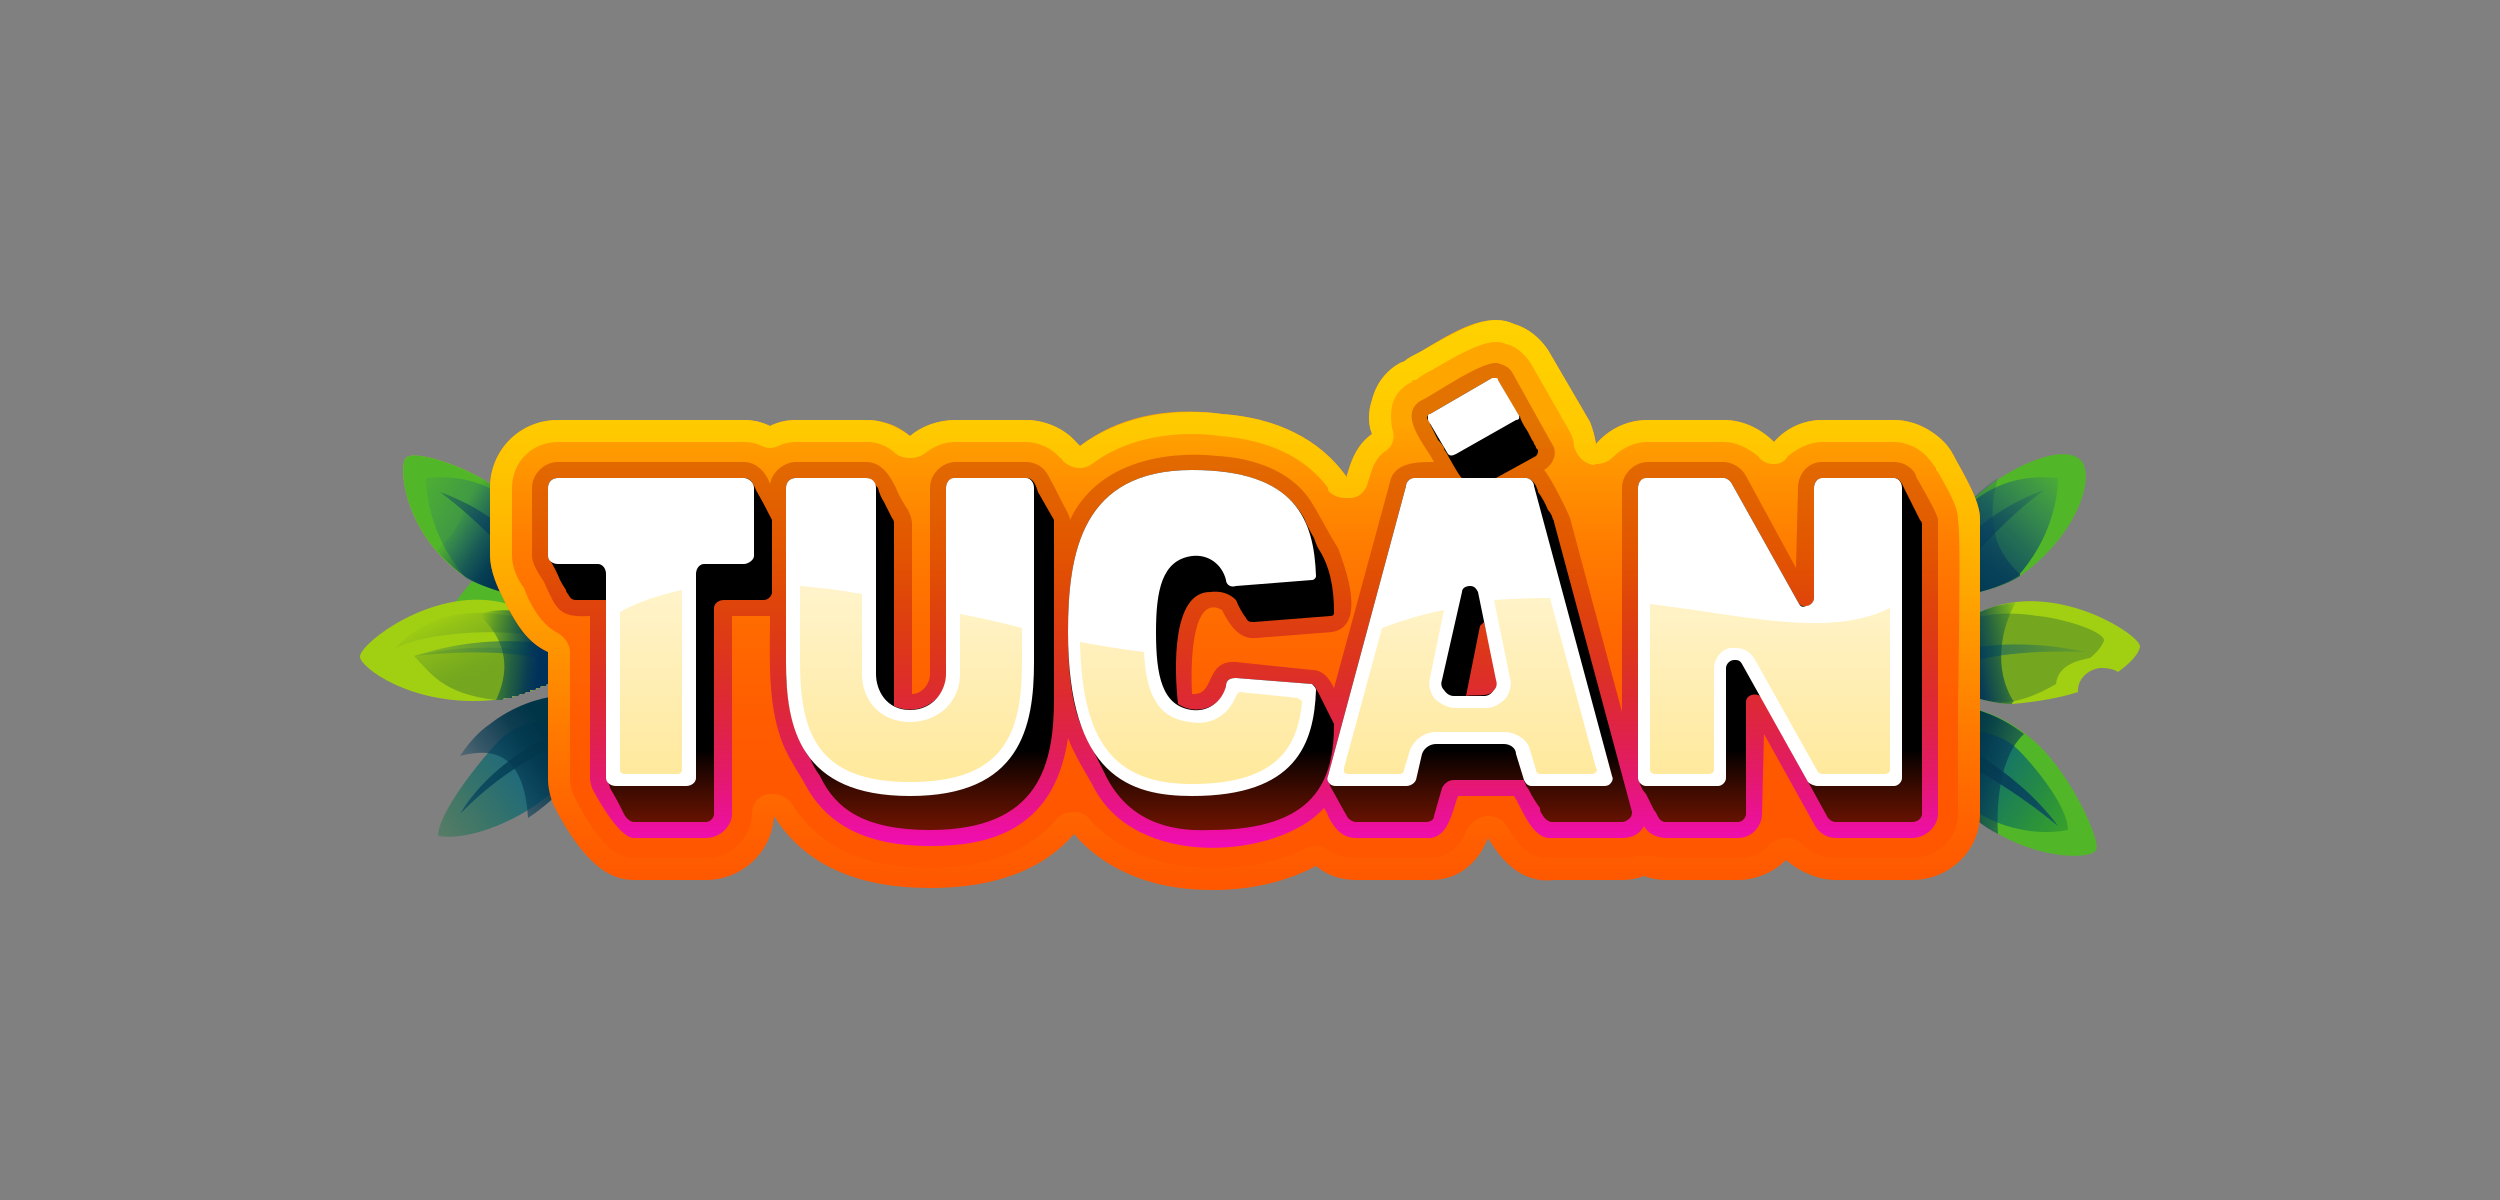 <?xml version="1.0" encoding="UTF-8"?>
<svg xmlns="http://www.w3.org/2000/svg" version="1.2" viewBox="0 0 125 60" width="125" height="60">
  <rect x="0" y="0" width="125" height="60" fill="#808080" stroke="none"/>
  <title>tucan_125x60_NOG_Logo_Betting_Casino_BrandBG</title>
  <defs>
    <linearGradient id="g1" x2="1" gradientUnits="userSpaceOnUse" gradientTransform="matrix(-10.148,6.685,-2.476,-3.759,29.375,36.296)">
      <stop offset="0" stop-color="#085c9b" stop-opacity="1"></stop>
      <stop offset=".122" stop-color="#075d93" stop-opacity=".95"></stop>
      <stop offset=".306" stop-color="#06627f" stop-opacity=".82"></stop>
      <stop offset=".528" stop-color="#046a5d" stop-opacity=".6"></stop>
      <stop offset=".778" stop-color="#02752f" stop-opacity=".3"></stop>
      <stop offset="1" stop-color="#008100" stop-opacity="0"></stop>
    </linearGradient>
    <linearGradient id="g2" x2="1" gradientUnits="userSpaceOnUse" gradientTransform="matrix(-10.659,7.021,-1.083,-1.644,28.21,36.879)">
      <stop offset=".257" stop-color="#08455b" stop-opacity="1"></stop>
      <stop offset=".388" stop-color="#0a485e" stop-opacity=".92"></stop>
      <stop offset=".585" stop-color="#115167" stop-opacity=".69"></stop>
      <stop offset=".822" stop-color="#1c6177" stop-opacity=".33"></stop>
      <stop offset="1" stop-color="#276f85" stop-opacity="0"></stop>
    </linearGradient>
    <linearGradient id="g3" x2="1" gradientUnits="userSpaceOnUse" gradientTransform="matrix(-7.784,5.696,-3.889,-5.314,30.636,34.768)">
      <stop offset=".388" stop-color="#003447" stop-opacity="1"></stop>
      <stop offset=".517" stop-color="#02364b" stop-opacity=".9"></stop>
      <stop offset=".709" stop-color="#073d57" stop-opacity=".61"></stop>
      <stop offset=".941" stop-color="#11496c" stop-opacity=".14"></stop>
      <stop offset="1" stop-color="#144d72" stop-opacity="0"></stop>
    </linearGradient>
    <linearGradient id="g4" x2="1" gradientUnits="userSpaceOnUse" gradientTransform="matrix(-17.524,-9.325,5.014,-9.422,37.213,33.746)">
      <stop offset=".257" stop-color="#08455b" stop-opacity="1"></stop>
      <stop offset=".388" stop-color="#0a485e" stop-opacity=".92"></stop>
      <stop offset=".585" stop-color="#115167" stop-opacity=".69"></stop>
      <stop offset=".822" stop-color="#1c6177" stop-opacity=".33"></stop>
      <stop offset="1" stop-color="#276f85" stop-opacity="0"></stop>
    </linearGradient>
    <linearGradient id="g5" x2="1" gradientUnits="userSpaceOnUse" gradientTransform="matrix(-10.566,-8.709,1.826,-2.215,29.888,31.271)">
      <stop offset=".238" stop-color="#003550" stop-opacity="1"></stop>
      <stop offset=".376" stop-color="#013753" stop-opacity=".91"></stop>
      <stop offset=".584" stop-color="#063d5b" stop-opacity=".65"></stop>
      <stop offset=".834" stop-color="#0f476a" stop-opacity=".23"></stop>
      <stop offset=".954" stop-color="#144d72" stop-opacity="0"></stop>
    </linearGradient>
    <linearGradient id="g6" x2="1" gradientUnits="userSpaceOnUse" gradientTransform="matrix(-4.48,-2.883,1.928,-2.997,27.118,28.59)">
      <stop offset=".336" stop-color="#003550" stop-opacity="1"></stop>
      <stop offset=".455" stop-color="#013753" stop-opacity=".91"></stop>
      <stop offset=".635" stop-color="#063d5b" stop-opacity=".65"></stop>
      <stop offset=".85" stop-color="#0f476a" stop-opacity=".23"></stop>
      <stop offset=".954" stop-color="#144d72" stop-opacity="0"></stop>
    </linearGradient>
    <linearGradient id="g7" x2="1" gradientUnits="userSpaceOnUse" gradientTransform="matrix(-1.547,-3.207,4.948,-2.387,24.772,33.284)">
      <stop offset="0" stop-color="#74a71f" stop-opacity="1"></stop>
      <stop offset=".116" stop-color="#74a71f" stop-opacity=".96"></stop>
      <stop offset=".291" stop-color="#74a71f" stop-opacity=".83"></stop>
      <stop offset=".502" stop-color="#74a71f" stop-opacity=".63"></stop>
      <stop offset=".741" stop-color="#74a71f" stop-opacity=".35"></stop>
      <stop offset="1" stop-color="#74a71f" stop-opacity="0"></stop>
    </linearGradient>
    <linearGradient id="g8" x2="1" gradientUnits="userSpaceOnUse" gradientTransform="matrix(-10.501,-3.488,1.188,-3.576,29.121,34.172)">
      <stop offset="0" stop-color="#22695f" stop-opacity="1"></stop>
      <stop offset=".16" stop-color="#276d5a" stop-opacity=".93"></stop>
      <stop offset=".4" stop-color="#37794d" stop-opacity=".73"></stop>
      <stop offset=".691" stop-color="#528d39" stop-opacity=".41"></stop>
      <stop offset="1" stop-color="#74a71f" stop-opacity="0"></stop>
    </linearGradient>
    <linearGradient id="g9" x2="1" gradientUnits="userSpaceOnUse" gradientTransform="matrix(-6.072,-0.701,.582,-5.036,29.275,33.233)">
      <stop offset=".375" stop-color="#00315b" stop-opacity="1"></stop>
      <stop offset=".467" stop-color="#003558" stop-opacity=".92"></stop>
      <stop offset=".605" stop-color="#004151" stop-opacity=".69"></stop>
      <stop offset=".771" stop-color="#005445" stop-opacity=".33"></stop>
      <stop offset=".895" stop-color="#00663b" stop-opacity="0"></stop>
    </linearGradient>
    <linearGradient id="g10" x2="1" gradientUnits="userSpaceOnUse" gradientTransform="matrix(9.263,6.101,-2.445,3.712,96.442,36.77)">
      <stop offset="0" stop-color="#085c9b" stop-opacity="1"></stop>
      <stop offset=".122" stop-color="#075d93" stop-opacity=".95"></stop>
      <stop offset=".306" stop-color="#06627f" stop-opacity=".82"></stop>
      <stop offset=".528" stop-color="#046a5d" stop-opacity=".6"></stop>
      <stop offset=".778" stop-color="#02752f" stop-opacity=".3"></stop>
      <stop offset="1" stop-color="#008100" stop-opacity="0"></stop>
    </linearGradient>
    <linearGradient id="g11" x2="1" gradientUnits="userSpaceOnUse" gradientTransform="matrix(10.659,7.021,-0.91,1.382,97.614,37.5)">
      <stop offset=".257" stop-color="#08455b" stop-opacity="1"></stop>
      <stop offset=".388" stop-color="#0a485e" stop-opacity=".92"></stop>
      <stop offset=".585" stop-color="#115167" stop-opacity=".69"></stop>
      <stop offset=".822" stop-color="#1c6177" stop-opacity=".33"></stop>
      <stop offset="1" stop-color="#276f85" stop-opacity="0"></stop>
    </linearGradient>
    <linearGradient id="g12" x2="1" gradientUnits="userSpaceOnUse" gradientTransform="matrix(7.937,2.482,-2.516,8.047,94.775,37.148)">
      <stop offset=".388" stop-color="#003447" stop-opacity="1"></stop>
      <stop offset=".517" stop-color="#02364b" stop-opacity=".9"></stop>
      <stop offset=".709" stop-color="#073d57" stop-opacity=".61"></stop>
      <stop offset=".941" stop-color="#11496c" stop-opacity=".14"></stop>
      <stop offset="1" stop-color="#144d72" stop-opacity="0"></stop>
    </linearGradient>
    <linearGradient id="g13" x2="1" gradientUnits="userSpaceOnUse" gradientTransform="matrix(7.291,-7.187,3.56,3.611,96.123,30.507)">
      <stop offset=".257" stop-color="#08455b" stop-opacity="1"></stop>
      <stop offset=".388" stop-color="#0a485e" stop-opacity=".92"></stop>
      <stop offset=".585" stop-color="#115167" stop-opacity=".69"></stop>
      <stop offset=".822" stop-color="#1c6177" stop-opacity=".33"></stop>
      <stop offset="1" stop-color="#276f85" stop-opacity="0"></stop>
    </linearGradient>
    <linearGradient id="g14" x2="1" gradientUnits="userSpaceOnUse" gradientTransform="matrix(6.721,-10.162,2.803,1.854,95.586,32.601)">
      <stop offset=".238" stop-color="#003550" stop-opacity="1"></stop>
      <stop offset=".376" stop-color="#013753" stop-opacity=".91"></stop>
      <stop offset=".584" stop-color="#063d5b" stop-opacity=".65"></stop>
      <stop offset=".834" stop-color="#0f476a" stop-opacity=".23"></stop>
      <stop offset=".954" stop-color="#144d72" stop-opacity="0"></stop>
    </linearGradient>
    <linearGradient id="g15" x2="1" gradientUnits="userSpaceOnUse" gradientTransform="matrix(3.733,-8.127,5.221,2.398,97.41,31.416)">
      <stop offset="0" stop-color="#003550" stop-opacity="1"></stop>
      <stop offset=".193" stop-color="#013753" stop-opacity=".91"></stop>
      <stop offset=".483" stop-color="#063d5b" stop-opacity=".65"></stop>
      <stop offset=".832" stop-color="#0f476a" stop-opacity=".23"></stop>
      <stop offset="1" stop-color="#144d72" stop-opacity="0"></stop>
    </linearGradient>
    <linearGradient id="g16" x2="1" gradientUnits="userSpaceOnUse" gradientTransform="matrix(-3.79,.544,-0.262,-1.824,102.386,32.58)">
      <stop offset="0" stop-color="#74a71f"></stop>
      <stop offset="1" stop-color="#74a71f"></stop>
    </linearGradient>
    <linearGradient id="g17" x2="1" gradientUnits="userSpaceOnUse" gradientTransform="matrix(10.463,-1.255,.189,1.574,97.094,33.205)">
      <stop offset="0" stop-color="#22695f" stop-opacity="1"></stop>
      <stop offset=".16" stop-color="#276d5a" stop-opacity=".93"></stop>
      <stop offset=".4" stop-color="#37794d" stop-opacity=".73"></stop>
      <stop offset=".691" stop-color="#528d39" stop-opacity=".41"></stop>
      <stop offset="1" stop-color="#74a71f" stop-opacity="0"></stop>
    </linearGradient>
    <linearGradient id="g18" x2="1" gradientUnits="userSpaceOnUse" gradientTransform="matrix(6.132,-1.209,1.094,5.552,96.036,33.544)">
      <stop offset=".375" stop-color="#00315b" stop-opacity="1"></stop>
      <stop offset=".467" stop-color="#003558" stop-opacity=".92"></stop>
      <stop offset=".605" stop-color="#004151" stop-opacity=".69"></stop>
      <stop offset=".771" stop-color="#005445" stop-opacity=".33"></stop>
      <stop offset=".895" stop-color="#00663b" stop-opacity="0"></stop>
    </linearGradient>
    <linearGradient id="g19" x2="1" gradientUnits="userSpaceOnUse" gradientTransform="matrix(0,-19.49,50.951,0,61.766,40.582)">
      <stop offset="0" stop-color="#ff5700"></stop>
      <stop offset=".217" stop-color="#ff5b00"></stop>
      <stop offset=".449" stop-color="#ff6800"></stop>
      <stop offset=".689" stop-color="#ff7d00"></stop>
      <stop offset=".933" stop-color="#ff9b00"></stop>
      <stop offset="1" stop-color="#ffa500"></stop>
    </linearGradient>
    <linearGradient id="g20" x2="1" gradientUnits="userSpaceOnUse" gradientTransform="matrix(0,28.516,-74.545,0,61.766,16)">
      <stop offset="0" stop-color="#ffd100" stop-opacity="1"></stop>
      <stop offset=".102" stop-color="#ffcf00" stop-opacity=".98"></stop>
      <stop offset=".226" stop-color="#ffca00" stop-opacity=".92"></stop>
      <stop offset=".361" stop-color="#ffc300" stop-opacity=".83"></stop>
      <stop offset=".503" stop-color="#ffb800" stop-opacity=".69"></stop>
      <stop offset=".653" stop-color="#ffaa00" stop-opacity=".52"></stop>
      <stop offset=".807" stop-color="#ff9a00" stop-opacity=".31"></stop>
      <stop offset=".963" stop-color="#ff8600" stop-opacity=".06"></stop>
      <stop offset="1" stop-color="#ff8200" stop-opacity="0"></stop>
    </linearGradient>
    <linearGradient id="g21" x2="1" gradientUnits="userSpaceOnUse" gradientTransform="matrix(0,-22.997,66.612,0,61.765,50.202)">
      <stop offset=".241" stop-color="#ff04f8" stop-opacity="1"></stop>
      <stop offset=".404" stop-color="#e602b8" stop-opacity=".82"></stop>
      <stop offset=".62" stop-color="#c9016a" stop-opacity=".6"></stop>
      <stop offset=".798" stop-color="#b30030" stop-opacity=".44"></stop>
      <stop offset=".93" stop-color="#a6000d" stop-opacity=".34"></stop>
      <stop offset="1" stop-color="#a10000" stop-opacity=".3"></stop>
    </linearGradient>
    <linearGradient id="g22" x2="1" gradientUnits="userSpaceOnUse" gradientTransform="matrix(0,-7.478,22.688,0,61.763,43.832)">
      <stop offset=".113" stop-color="#811800"></stop>
      <stop offset=".215" stop-color="#791600"></stop>
      <stop offset=".368" stop-color="#651200"></stop>
      <stop offset=".554" stop-color="#430c00"></stop>
      <stop offset=".763" stop-color="#150300"></stop>
      <stop offset=".849" stop-color="#000000"></stop>
    </linearGradient>
    <linearGradient id="g23" x2="1" gradientUnits="userSpaceOnUse" gradientTransform="matrix(0,-22.982,148.427,0,62.73,41.641)">
      <stop offset="0" stop-color="#ffe68f"></stop>
      <stop offset="1" stop-color="#ffffff"></stop>
    </linearGradient>
  </defs>
  <style>
		.s0 { fill: #52b629 } 
		.s1 { fill: url(#g1) } 
		.s2 { fill: url(#g2) } 
		.s3 { fill: url(#g3) } 
		.s4 { fill: #8cc612 } 
		.s5 { fill: url(#g4) } 
		.s6 { fill: url(#g5) } 
		.s7 { fill: url(#g6) } 
		.s8 { fill: #a1cf12 } 
		.s9 { fill: url(#g7) } 
		.s10 { fill: url(#g8) } 
		.s11 { fill: url(#g9) } 
		.s12 { fill: url(#g10) } 
		.s13 { fill: url(#g11) } 
		.s14 { fill: url(#g12) } 
		.s15 { fill: url(#g13) } 
		.s16 { fill: url(#g14) } 
		.s17 { fill: url(#g15) } 
		.s18 { fill: url(#g16) } 
		.s19 { fill: url(#g17) } 
		.s20 { fill: url(#g18) } 
		.s21 { fill: url(#g19) } 
		.s22 { fill: url(#g20) } 
		.s23 { fill: url(#g21) } 
		.s24 { fill: url(#g22) } 
		.s25 { fill: #ffffff } 
		.s26 { fill: url(#g23) } 
	</style>
  <path class="s0" d="m29.9 27c-0.3-0.4-3.1-0.6-5.4 1.2-2 1.6-3.6 5-3.2 5.6 0.4 0.5 4.1 0.6 6.8-2.3 1-1.2 2-4.2 1.8-4.5z"></path>
  <path class="s1" d="m29.5 34.8q0 0 0 0 0 0 0.1 0-0.1 0-0.1 0zm-4.3 2c-0.6 0.5-3.3 3.7-3.3 5 2 0.3 5-1.3 6.1-2.6 2.7-3.1-0.9-3.9-2.8-2.4z"></path>
  <path class="s2" d="m29 36.1c0 0-4.1 1.4-6 4.6 3.2-3.3 6.5-4 6.5-4z"></path>
  <path class="s3" d="m29.9 35c-0.3-0.4-3.1-0.6-5.4 1.2-0.6 0.4-1.1 1-1.5 1.6 1.5-0.4 3.2-0.3 3.4 3.1q0.9-0.6 1.7-1.4c1-1.2 2-4.2 1.8-4.5z"></path>
  <path class="s4" d="m27.5 29.9c0.3-0.3 0.2-2.9-1.8-4.8-1.6-1.6-5-2.7-5.4-2.2-0.4 0.4-0.1 3.8 2.9 5.9 1.2 0.8 4 1.4 4.3 1.1z"></path>
  <path class="s0" d="m27.5 29.9c0.3-0.3 0.2-2.9-1.8-4.8-1.6-1.6-5-2.7-5.4-2.2-0.4 0.4-0.1 3.8 2.9 5.9 1.2 0.8 4 1.4 4.3 1.1z"></path>
  <path class="s5" d="m21.3 23.9c0 1.1 0.4 3.2 2 5 1.2 0.7 3.9 1.2 4.2 1 0.3-0.2 0.2-1.7-0.6-3.2-1-1.6-2.7-3.1-5.6-2.8z"></path>
  <path class="s6" d="m27.6 29.5c-0.4-1-2-3.6-5.6-4.9 2.8 2.1 4.4 4.3 5 5.3q0.4 0.1 0.5 0 0.1-0.1 0.1-0.4z"></path>
  <path class="s7" d="m21.8 27.5q0.6 0.7 1.4 1.3c1.2 0.8 4 1.4 4.3 1.1 0.3-0.3 0.2-2.9-1.8-4.8-0.6-0.6-1.4-1.1-2.3-1.5 0.1 1.3-0.2 2.8-1.6 3.9z"></path>
  <path class="s8" d="m29.2 33.1c0-0.4-1.2-2.3-4.2-3-3.4-0.7-6.9 2-7 2.7-0.1 0.5 2.6 2.6 6.7 2.2 1.5-0.1 4.4-1.5 4.5-1.9z"></path>
  <path class="s9" d="m28.7 32.4c-0.4-0.5-1.6-1.2-2.7-1.5-1.5-0.4-4.4-0.6-6.2 1.5 1.7-0.9 6.8-1.2 8.9 0zm0.4 0.6q-0.1-0.1-0.1-0.1c0 0-4.3-1.1-8.3-0.1 0.8 0.8 1.4 1.9 4.1 2.2 1.6-0.2 4.3-1.5 4.4-1.9q0-0.1-0.1-0.1z"></path>
  <path class="s10" d="m29 32.7c-1.1-0.5-4.2-1.2-8.3 0.1 2.9-0.3 5.6-0.3 8.1 0.6q0.3-0.2 0.4-0.3 0-0.2-0.2-0.4z"></path>
  <path class="s11" d="m29.2 33c-0.1-0.4-0.8-1.5-2.5-2.3-1.3-0.3-2.1-0.2-2.8 0 0.9 0.8 1.9 2.2 0.9 4.3q0.1 0 0.1 0 0 0 0.1 0 0 0 0.1 0 0 0 0 0 0.1-0.1 0.1-0.1 0.1 0 0.1 0 0 0 0.1 0 0 0 0.1 0 0 0 0.1 0 0-0.1 0-0.1 0.1 0 0.1 0 0.1 0 0.1 0 0.1 0 0.1 0 0.1-0.1 0.1-0.1 0 0 0.1 0 0 0 0.1 0 0 0 0.1-0.1 0 0 0.1 0 0 0 0.1 0 0 0 0-0.1 0.1 0 0.1 0 0.1 0 0.1 0 0.1 0 0.1-0.1 0.1 0 0.1 0 0.1 0 0.1 0 0-0.1 0.1-0.1 0 0 0.1 0 0 0 0.1 0 0-0.1 0.1-0.1 0 0 0 0 0.1 0 0.1-0.1 0.1 0 0.1 0 0 0 0.1 0 0-0.1 0.1-0.1 0 0 0 0 0.1 0 0.1-0.1 0.1 0 0.1 0 0 0 0.1 0 0-0.1 0-0.1 0.1 0 0.1 0 0.1 0 0.1-0.1 0 0 0.1 0 0 0 0 0 0.1-0.1 0.1-0.1 0 0 0 0 0.1 0 0.1 0 0-0.1 0.1-0.1 0 0 0 0 0 0 0.1 0 0-0.1 0-0.1 0 0 0.1 0 0 0 0 0 0-0.1 0-0.1 0 0 0 0 0 0 0 0 0.1 0 0.1 0 0 0 0 0 0 0 0-0.1 0 0 0 0 0.1 0 0.1 0 0 0 0 0 0 0 0 0 0 0 0-0.1 0 0 0 0 0 0 0 0 0 0 0 0 0.1 0 0.1 0 0 0 0 0 0-0.1 0-0.1z"></path>
  <path class="s0" d="m96 35.5c0.3-0.4 3.1-0.6 5.4 1.3 2 1.5 3.7 5.3 3.4 5.7-0.3 0.6-4.3 0.5-7-2.5-1.1-1.1-2.1-4.1-1.8-4.5z"></path>
  <path class="s12" d="m96.3 35.4q0-0.1 0.1-0.1 0 0 0 0-0.1 0-0.1 0.1zm1.6 4.4c1.1 1.3 3.5 2.1 5.5 1.7 0-1.3-2.1-3.7-2.7-4.2-1.9-1.5-5.5-0.7-2.8 2.5z"></path>
  <path class="s13" d="m96.9 36.6c0 0 3.8 1.7 6 4.7-3.5-2.9-6.6-4-6.6-4z"></path>
  <path class="s14" d="m101.2 36.7c-2.3-1.8-4.9-1.6-5.2-1.2-0.3 0.4 0.7 3.4 1.8 4.5 0.6 0.7 1.3 1.3 2.1 1.7-0.1-1.5 0.1-3.9 1.3-5z"></path>
  <path class="s0" d="m96.7 29.8c-0.3-0.3-0.2-2.8 1.8-4.7 1.6-1.6 4.4-2.9 5.4-2.2 1 0.6 0.1 3.8-2.9 5.9-1.2 0.8-4 1.3-4.3 1z"></path>
  <path class="s15" d="m102.9 23.9c0 1.1-0.4 3.1-2 4.9-1.2 0.8-3.9 1.3-4.2 1-0.3-0.2-0.3-1.7 0.6-3.2 1-1.5 2.7-3 5.6-2.7z"></path>
  <path class="s16" d="m96.5 29.4c0.5-1 2.1-3.6 5.7-4.9-2.8 2.1-4.4 4.4-5 5.4q-0.4 0-0.5-0.1-0.1-0.1-0.2-0.4z"></path>
  <path class="s17" d="m98.5 25.1c-2 1.9-2.1 4.4-1.8 4.7 0.3 0.3 3.1-0.2 4.3-1q0-0.1 0-0.1c-1.7-1.5-1.5-3.4-1.1-4.8q-0.8 0.5-1.4 1.2z"></path>
  <path class="s8" d="m99.8 30.3c-2.9 0.9-4 2.9-3.9 3.3 0.1 0.4 3.1 1.6 4.7 1.6 1.2-0.1 2.4-0.3 3.3-0.6q0-0.1 0-0.1c0-0.6 0.6-1.1 1.2-1.1q0.5 0 0.8 0.2c0.7-0.5 1.1-1 1.1-1.3-0.1-0.6-3.8-3-7.2-2z"></path>
  <path class="s18" d="m104.5 32.9c0.5-0.4 0.7-0.8 0.7-0.9-0.1-0.5-2.2-1.1-3.3-1.2-5-0.8-5.9 2.6-5.9 2.6q0 0-0.1 0.1 0 0 0 0.1c0.1 0.4 2.9 1.5 4.5 1.5 0.9-0.1 1.7-0.5 2.4-0.9 0.1-1 1.2-1.2 1.7-1.3z"></path>
  <path class="s19" d="m96 33.2c1.1-0.6 4.1-1.5 8.3-0.6-2.9-0.1-5.6 0.1-8 1.3q-0.3-0.2-0.4-0.3 0-0.1 0.1-0.4z"></path>
  <path class="s20" d="m100.6 35.2q0-0.1 0.1-0.1c-1.1-1.7-0.6-3.8 0.1-5q-0.5 0.1-1 0.2c-2.9 0.9-4 2.9-3.9 3.3 0.1 0.4 3.1 1.6 4.7 1.6z"></path>
  <path class="s21" d="m99 35.4c0-6.7 0-8.7 0-9.4 0-0.7-0.3-1.4-1.2-3-0.1-0.2-0.3-0.6-0.6-0.9-0.7-0.7-1.6-1.1-2.5-1.1h-3.6c-0.9 0-1.8 0.4-2.4 1.1-0.7-0.7-1.6-1.1-2.5-1.1h-3.8c-1.1 0-2 0.5-2.6 1.2q-0.1-0.6-0.3-1.1l-2.1-3.6c-0.4-0.6-1-1.1-1.7-1.3-1.4-0.6-2.9 0.3-4.7 1.4-0.2 0.1-0.6 0.3-0.7 0.4q-0.1 0.1-0.2 0.1c-0.8 0.4-1.3 1.1-1.5 1.9-0.2 0.6-0.2 1.2 0 1.7-0.7 0.5-1 1.2-1.2 1.9l-0.1 0.3q0-0.1 0-0.1c-1.3-1.8-3.4-2.9-6.2-3.1-2.8-0.4-5.3 0.2-7.1 1.6q-0.1-0.1-0.2-0.2c-0.6-0.7-1.6-1.1-2.5-1.1h-3.5c-0.9 0-1.7 0.3-2.3 0.8-0.8-0.7-1.7-0.8-2.2-0.8h-3.5q-0.7 0-1.3 0.3-0.6-0.3-1.3-0.3h-9.3c-1.9 0-3.4 1.5-3.4 3.4v3.3c0 0.9 0.4 1.7 0.7 2.3l0.2 0.4c0.4 0.7 0.9 1.7 2 2.2v6.3q0 0.7 0.3 1.4 0 0 0 0c1.9 3.7 3.4 3.7 4.1 3.7h3.5c1.8 0 3.3-1.4 3.4-3.2 1.5 2.4 4.1 3.6 7.8 3.6 2.4 0 5.3-0.5 7.2-2.7 1.2 1.4 3 2.4 5.3 2.7q0.8 0.1 1.7 0.1c1.8 0 3.6-0.4 5.1-1.2 0.6 0.5 1.3 0.7 2 0.7h3.5c1.8 0.1 2.7-1.1 3.1-2.1 0.6 1 1.6 2.3 3.3 2.1h3.4q0.6 0 1.1-0.2 0.5 0.2 1.1 0.2h3.6c0.9 0 1.8-0.4 2.4-1 0.7 0.6 1.6 1 2.5 1h3.8c1.9 0 3.4-1.5 3.4-3.3q0-0.1 0-0.1c0-0.4 0-2.8 0-5.2z"></path>
  <path class="s22" d="m74.8 16c-1.1 0-2.4 0.8-3.8 1.6-0.2 0.1-0.6 0.3-0.7 0.4q-0.1 0.1-0.2 0.1c-0.8 0.4-1.3 1.1-1.5 1.9-0.2 0.6-0.2 1.2 0 1.7-0.7 0.5-1 1.2-1.2 1.9l-0.1 0.3q0-0.1 0-0.1c-1.3-1.8-3.4-2.9-6.2-3.1q-0.7-0.1-1.5-0.1c-2.2 0-4.1 0.6-5.6 1.7q-0.1-0.1-0.2-0.2c-0.6-0.7-1.6-1.1-2.5-1.1q0 0 0 0h-3.5c-0.9 0-1.7 0.3-2.3 0.8-0.8-0.6-1.6-0.8-2.1-0.8q-0.1 0-0.1 0h-3.5q-0.7 0-1.3 0.3-0.6-0.3-1.3-0.3 0 0 0 0h-9.3c-1.9 0-3.4 1.5-3.4 3.4v3.3c0 0.9 0.4 1.7 0.7 2.3l0.2 0.4c0.4 0.7 0.9 1.7 2 2.2v6.3q0 0.7 0.3 1.4 0 0 0 0c1.8 3.5 3.2 3.7 3.9 3.7q0.1 0 0.2 0h3.5c1.8 0 3.3-1.4 3.4-3.2 1.5 2.4 4.1 3.6 7.8 3.6 2.4 0 5.3-0.5 7.2-2.7 1.2 1.4 3 2.4 5.3 2.7q0.8 0.1 1.7 0.1c1.8 0 3.6-0.4 5.1-1.2 0.5 0.5 1.2 0.7 1.9 0.7q0.1 0 0.1 0h3.5q0 0 0.1 0c1.7 0 2.6-1.1 3-2.1 0.5 0.9 1.5 2.1 3.1 2.1q0.1 0 0.2 0h3.4q0.6 0 1.1-0.2 0.5 0.2 1.1 0.2h3.6c0.9 0 1.8-0.4 2.4-1 0.7 0.6 1.6 1 2.5 1h3.8c1.9 0 3.4-1.5 3.4-3.3q0-0.1 0-0.1c0-0.4 0-2.8 0-5.2 0-6.7 0-8.7 0-9.4 0-0.7-0.3-1.4-1.2-3-0.1-0.2-0.3-0.6-0.6-0.9-0.7-0.7-1.6-1.1-2.5-1.1h-3.6c-0.9 0-1.8 0.4-2.4 1.1-0.7-0.7-1.6-1.1-2.5-1.1h-3.8c-1.1 0-2 0.5-2.6 1.2q-0.1-0.6-0.3-1.1l-2.1-3.6c-0.4-0.6-1-1.1-1.7-1.3q-0.4-0.2-0.9-0.2zm0 1.1q0.3 0 0.5 0.1 0 0 0 0c0.5 0.1 0.9 0.5 1.2 0.9l2 3.5q0.2 0.4 0.2 0.7c0.1 0.4 0.4 0.8 0.8 0.9q0.2 0.1 0.3 0c0.3 0 0.6-0.1 0.8-0.3 0.5-0.5 1.1-0.8 1.8-0.8h3.8c0.6 0 1.2 0.3 1.7 0.7 0.2 0.3 0.5 0.4 0.8 0.4 0.3 0 0.5-0.1 0.7-0.4 0.5-0.4 1.1-0.7 1.7-0.7h3.6c0.6 0 1.3 0.3 1.7 0.8q0 0 0 0c0.2 0.2 0.3 0.4 0.4 0.5q0 0.1 0 0.1l0.1 0.1c0.8 1.4 1 1.9 1 2.4q0 0 0 0c0.1 0.7 0.1 2.9 0 9.4 0 2.6 0 4.8 0 5.2q0 0 0 0v0.1c0 1.2-1 2.2-2.3 2.2h-3.8c-0.6 0-1.2-0.2-1.7-0.7-0.2-0.2-0.5-0.3-0.8-0.3-0.3 0-0.5 0.1-0.8 0.3-0.4 0.5-1 0.7-1.6 0.7h-3.6q-0.4 0-0.7-0.1-0.2 0-0.4 0-0.2 0-0.3 0-0.4 0.1-0.8 0.1h-3.4q0 0-0.1 0-0.1 0-0.1 0c-0.6 0-1.3-0.1-2.1-1.5-0.2-0.4-0.6-0.6-1-0.6q0 0 0 0c-0.4 0-0.8 0.3-1 0.6-0.6 1.4-1.4 1.5-2 1.5q-0.1 0-0.1 0 0 0 0 0h-3.5-0.1q-0.7 0-1.3-0.4-0.3-0.2-0.6-0.2-0.3 0-0.5 0.1c-1.4 0.7-3 1-4.6 1q-0.8 0-1.6-0.1c-1.9-0.3-3.5-1.1-4.6-2.3-0.2-0.3-0.5-0.4-0.8-0.4q0 0 0 0c-0.4 0-0.7 0.1-0.9 0.4-1.3 1.5-3.4 2.4-6.3 2.4-3.3 0-5.6-1.1-6.9-3.2-0.2-0.3-0.6-0.5-0.9-0.5q-0.2 0-0.3 0c-0.5 0.1-0.8 0.5-0.8 1 0 1.2-1.1 2.2-2.3 2.2h-3.5q-0.1 0-0.1 0 0 0-0.1 0c-1.2 0-2.3-1.9-2.9-3.1q-0.2-0.4-0.2-0.9v-6.3c0-0.4-0.3-0.8-0.7-1-0.7-0.4-1.1-1.1-1.4-1.7l-0.2-0.5q0 0 0 0c-0.3-0.4-0.6-1-0.6-1.6q0 0 0-0.1v-3.3c0-1.3 1-2.3 2.3-2.3h9.3q0.5 0 0.9 0.2 0.2 0.1 0.4 0.1 0.2 0 0.4-0.1 0.4-0.2 0.9-0.2h3.5q0 0 0 0h0.1c0.3 0 0.9 0.1 1.4 0.6q0.3 0.2 0.7 0.2 0.4 0 0.7-0.2c0.5-0.4 1-0.6 1.6-0.6h3.5c0.6 0 1.3 0.3 1.7 0.8q0 0 0 0 0.1 0 0.1 0.1c0.2 0.2 0.5 0.4 0.9 0.4q0.3 0 0.6-0.2c1.3-1 3.1-1.5 5-1.5q0.7 0 1.4 0.1c2.5 0.2 4.3 1.1 5.4 2.6v0.1c0.2 0.3 0.6 0.4 0.9 0.4q0.1 0 0.2 0c0.4 0 0.8-0.3 0.9-0.8l0.1-0.3q0 0 0 0 0.2-0.8 0.7-1.2c0.4-0.2 0.6-0.7 0.4-1.2q-0.1-0.6 0-1.1c0.1-0.5 0.5-1 1-1.2q0-0.1 0.1-0.1 0.1 0 0.1 0c0.1-0.1 0.4-0.3 0.8-0.5 1.2-0.7 2.4-1.4 3.2-1.4z"></path>
  <path class="s23" d="m96.9 26c0-0.3-0.9-1.8-1-2-0.1-0.1-0.1-0.3-0.2-0.4-0.2-0.3-0.6-0.5-1-0.5h-3.6c-0.7 0-1.2 0.6-1.2 1.3l-0.1 4-2.5-4.6c-0.2-0.4-0.7-0.7-1.1-0.7h-3.8c-0.7 0-1.3 0.6-1.3 1.3v11.2l-2.6-9.7c-0.2-0.5-1-2.1-1.3-2.4 0.5-0.3 0.7-0.9 0.4-1.3l-2-3.6q-0.2-0.3-0.6-0.4c-0.6-0.4-3.4 1.6-3.9 1.8-1.3 0.7 0.2 2.3 0.6 3.1-0.8 0-2 0-2.2 1 0 0-2.8 10.3-2.8 10.3-0.2-0.4-0.5-0.9-1.1-0.9l-3.8-0.4c-1.6-0.1-1 1.7-2.2 1.6-0.1-2 0.1-5 1.5-4.2 0.3 0.6 0.8 1.5 1.7 1.4 0 0 3.8-0.3 3.8-0.3 1.8-0.3 0.6-3.4 0.3-4.2-0.4-0.6-1-1.8-1.4-2.4-1-1.5-2.9-2.1-4.6-2.2-2.8-0.3-6.1 0.4-7.4 3.2 0-0.2-0.3-0.7-0.4-0.9q0 0 0 0c0 0-0.7-1.4-0.8-1.5-0.2-0.3-0.6-0.5-1-0.5h-3.5c-0.7 0-1.3 0.6-1.3 1.3v9.3c0 0.5-0.4 1-0.9 1v-8.5q0-0.3-0.2-0.7c-0.2-0.3-0.5-0.8-0.6-1.1-0.3-0.6-0.7-1.3-1.5-1.3 0 0-3.5 0-3.5 0-0.6 0-1.2 0.5-1.3 1.1-0.2-0.6-0.7-1.1-1.3-1.1h-9.3c-0.7 0-1.3 0.6-1.3 1.3v3.4c0 0.4 0.4 1 0.6 1.3 0.6 1.3 0.7 1.8 2.3 1.7v8.1q0 0.2 0.1 0.5c0.1 0.2 1.3 2.5 2.1 2.5h3.6c0.7 0 1.3-0.6 1.3-1.2v-9.9c0.2 0 1.7 0 1.9 0 0 2.4-0.2 5.2 1.1 7.3 0.2 0.4 0.5 0.8 0.7 1.2 1.1 2 3.1 3 6.2 3 2.7 0 6.2-0.6 6.9-5.4 0.3 0.8 0.8 1.6 1.2 2.3 2.1 4.4 9.4 3.7 11.6 1.2 0 0 0.2 0.3 0.2 0.4 0.3 0.6 0.7 1.1 1.4 1.1h3.5c1.1 0.1 1.3-1.3 1.6-2.1h2.8c0.4 0.6 0.9 2.2 1.9 2.1h3.5c0.5 0 0.9-0.2 1.1-0.6 0.2 0.4 0.7 0.6 1.1 0.6h3.6c0.7 0 1.2-0.6 1.2-1.2l0.1-4 2.5 4.5c0.2 0.4 0.6 0.7 1.1 0.7h3.8c0.7 0 1.3-0.6 1.3-1.2 0-0.3 0-14.5 0-14.7z"></path>
  <path class="s24" d="m38.6 26q-0.4-0.8-0.8-1.5c-0.1-0.2-0.2-0.6-0.6-0.6h-9.3c-0.3 0-0.5 0.2-0.5 0.5v3.4q0 0.1 0.1 0.2 0.3 0.5 0.5 1 0.1 0.2 0.3 0.5 0 0.1 0.1 0.2c0.1 0.2 0.2 0.3 0.4 0.3h1.5v8.9q0 0.1 0.1 0.2 0.1 0.2 0.1 0.3 0.3 0.5 0.5 0.9 0.1 0.2 0.2 0.4c0.1 0.2 0.3 0.4 0.5 0.4h3.6c0.2 0 0.4-0.2 0.4-0.4v-10.3c0-0.2 0.2-0.4 0.5-0.4h2c0.2 0 0.4-0.2 0.4-0.4v-3.4q0-0.1 0-0.2zm14.1 0q-0.4-0.7-0.8-1.4c-0.1-0.3-0.2-0.7-0.6-0.7h-3.5c-0.3 0-0.5 0.2-0.5 0.5v9.3c0.1 1.2-1.3 2.2-2.6 1.6v-9.1c0-0.1 0-0.2-0.1-0.3q-0.2-0.4-0.4-0.8-0.2-0.3-0.3-0.7c-0.2-0.2-0.3-0.5-0.6-0.5h-3.5c-0.3 0-0.5 0.2-0.5 0.5v8.7c0 1.6 0.2 3.1 0.9 4.3q0.1 0.3 0.3 0.5 0.2 0.5 0.5 0.9c0.8 1.7 2.3 2.7 5.5 2.7 5.5 0 6.2-3.3 6.2-6.6v-8.7q0-0.1 0-0.2zm14 10.2q-0.3-0.6-0.6-1.2-0.1-0.2-0.2-0.4c-0.1-0.1-0.1-0.3-0.3-0.4l-3.8-0.3c-0.3 0-0.5 0.1-0.5 0.4-0.2 1.1-1.5 1.5-2.4 0.9-0.2-1.8-0.3-5.6 1.6-5.6q0.8-0.1 1.3 0.4 0.2 0.5 0.5 0.9c0.1 0.2 0.2 0.2 0.4 0.2l3.8-0.3c0.2 0 0.2-0.1 0.2-0.2 0-1.2-0.2-2.3-0.8-3.2q-0.1-0.2-0.2-0.5-0.3-0.5-0.5-1c-0.8-1.4-2.3-2.4-5.6-2.4-5.5 0-6.2 4.1-6.2 8.1 0 2.5 0.3 4.2 1 5.4q0.4 0.8 0.8 1.6c1.1 2.4 3.2 3 5.3 2.9 5.3 0 6.2-2.5 6.2-5.3zm29.3-10.2q-0.4-0.8-0.8-1.6c-0.1-0.2-0.2-0.5-0.5-0.5h-3.6c-0.2 0-0.4 0.2-0.4 0.5v5.5c0 0.4-0.6 0.6-0.8 0.2l-3.3-5.9c-0.1-0.2-0.3-0.3-0.4-0.3h-3.8c-0.3 0-0.5 0.2-0.5 0.5v14.5c0 0.1 0.1 0.2 0.1 0.3q0.1 0.3 0.3 0.5 0.2 0.4 0.4 0.8c0.2 0.2 0.2 0.6 0.6 0.6h3.6c0.2 0 0.4-0.2 0.4-0.4v-5.6c0-0.4 0.6-0.5 0.8-0.2l3.3 6c0.1 0.1 0.2 0.2 0.4 0.2h3.8c0.3 0 0.5-0.2 0.5-0.4v-14.5q0-0.1-0.1-0.2zm-18.3 0.1c0-0.1-0.1-0.2-0.1-0.3q-0.1-0.2-0.2-0.3-0.2-0.5-0.5-0.9 0-0.1-0.1-0.3c-0.1-0.2-0.3-0.4-0.5-0.4h-1.5l2-1.1c0.1-0.1 0.1-0.2 0.1-0.3q-0.1-0.1-0.1-0.1 0-0.1-0.1-0.2 0-0.1-0.1-0.2-0.1-0.2-0.2-0.4-0.2-0.3-0.3-0.5-0.1-0.2-0.1-0.3-0.1 0-0.1-0.1c-0.1 0-1-1.8-1.1-1.8q-0.1 0-0.2 0l-3.1 1.8c-0.1 0-0.2 0.2-0.1 0.3q0 0 0.1 0.1 0 0 0 0.1 0.1 0.2 0.2 0.4 0.1 0.2 0.2 0.4 0.2 0.2 0.3 0.4 0 0.1 0.1 0.2c0 0 0.7 1.3 0.8 1.3h-2.4c-0.2 0-0.4 0.2-0.4 0.4l-3.9 14.5c-0.1 0.2 0.1 0.3 0.1 0.5 0.3 0.5 0.6 1.1 0.9 1.6q0.2 0.2 0.4 0.2h3.5c0.2 0 0.4-0.1 0.4-0.3l0.4-1.4c0.1-0.2 0.3-0.4 0.6-0.4 0 0 3.5 0 3.5 0 0 0.1 0.1 0.2 0.1 0.3q0.1 0.1 0.2 0.3 0.2 0.4 0.5 0.8 0 0.2 0.1 0.3c0.1 0.2 0.3 0.4 0.5 0.4h3.5q0.2 0 0.4-0.2 0.1-0.1 0.1-0.3zm-3 8.4c-0.2 0.4-1.1 0.2-1.4 0.3l0.7-3.5q0.1-0.1 0.2-0.2l0.7 2.9q0 0.3-0.2 0.5z"></path>
  <path class="s25" d="m59.6 27.8c0.8-0.1 1.5 0.4 1.7 1.2 0 0.2 0.2 0.4 0.5 0.3l3.8-0.3c0.1 0 0.2-0.1 0.2-0.2-0.1-2.8-1-5.3-6.2-5.3-5.5 0-6.2 4.1-6.2 8.1 0 7.2 3.1 8.2 6.2 8.2 5.2 0 6.1-2.6 6.2-5.3 0-0.1-0.1-0.2-0.2-0.3l-3.8-0.3c-0.3 0-0.5 0.1-0.5 0.4-0.2 0.8-0.9 1.3-1.7 1.2-1.5-0.2-1.8-1.7-1.8-3.9 0-2.1 0.3-3.6 1.8-3.8zm12.8-5.1c0.1 0.1 0.2 0.1 0.4 0l3-1.7c0.2 0 0.2-0.2 0.1-0.3l-1-1.7q0-0.1-0.1-0.1-0.1 0-0.2 0l-3.1 1.8q-0.1 0-0.1 0.1 0 0.1 0 0.2zm22.3 1.2h-3.6c-0.2 0-0.4 0.2-0.4 0.5v5.5c0 0.2-0.2 0.4-0.4 0.4-0.2 0.1-0.3 0-0.4-0.2l-3.3-5.9c-0.1-0.2-0.3-0.3-0.4-0.3h-3.9c-0.2 0-0.4 0.2-0.4 0.5v14.5c0 0.2 0.2 0.4 0.4 0.4h3.6c0.2 0 0.4-0.2 0.4-0.4v-5.5c0-0.2 0.2-0.4 0.4-0.4q0 0 0.1 0 0.2 0 0.3 0.2l3.3 5.9c0.1 0.1 0.3 0.2 0.5 0.2h3.8c0.2 0 0.4-0.2 0.4-0.4v-14.5c0-0.3-0.2-0.5-0.4-0.5zm-43.4 0h-3.6c-0.2 0-0.4 0.2-0.4 0.5v9.3c0 0.8-0.6 1.8-1.8 1.8-1.2 0-1.7-1-1.7-1.8v-9.3c0-0.3-0.2-0.5-0.5-0.5h-3.5c-0.3 0-0.5 0.2-0.5 0.5v8.7c0 3.3 0.7 6.7 6.2 6.7 5.5 0 6.2-3.4 6.2-6.7v-8.7c0-0.3-0.2-0.5-0.4-0.5zm-14.1 0h-9.3c-0.3 0-0.5 0.2-0.5 0.5v3.4c0 0.2 0.2 0.4 0.5 0.4h2c0.2 0 0.4 0.2 0.4 0.5v10.2c0 0.2 0.2 0.4 0.5 0.4h3.5c0.3 0 0.5-0.2 0.5-0.4v-10.2c0-0.3 0.2-0.5 0.4-0.5h2c0.2 0 0.5-0.2 0.5-0.4v-3.4c0-0.3-0.3-0.5-0.5-0.5zm39.5 0.4c0-0.2-0.2-0.4-0.4-0.4h-5.6c-0.2 0-0.4 0.2-0.4 0.4l-3.9 14.5q-0.1 0.2 0.1 0.4 0.1 0.1 0.3 0.1h3.5c0.2 0 0.4-0.1 0.5-0.3l0.3-1.3c0.1-0.3 0.4-0.5 0.7-0.5h3.4c0.3 0 0.6 0.2 0.6 0.5l0.4 1.3c0.1 0.2 0.2 0.3 0.4 0.3h3.6q0.2 0 0.3-0.1 0.2-0.2 0.1-0.4zm-2 10.2q-0.2 0.3-0.5 0.3h-1.5q-0.3 0-0.5-0.3-0.2-0.2-0.1-0.5l1-4.4c0-0.2 0.2-0.3 0.4-0.3 0.2 0 0.3 0.1 0.4 0.3l0.9 4.4q0.1 0.3-0.1 0.5z"></path>
  <path class="s26" d="m48 33.7c0 1.4-1.1 2.4-2.5 2.4-1.4 0-2.4-1-2.4-2.4v-4q-1.7-0.3-3.1-0.4v3.8c0 3.6 0.9 6 5.5 6 4.7 0 5.6-2.4 5.6-6v-1.7q-1.5-0.4-3.1-0.7zm-17 4.8c0 0.1 0.1 0.2 0.2 0.2h2.7c0.1 0 0.2-0.1 0.2-0.2v-9c-1.4 0.3-2.4 0.7-3.1 1.1zm46.5-8.6q-1.3 0-2.8 0.1l0.8 3.9c0.1 0.3 0 0.7-0.2 1-0.3 0.3-0.6 0.5-1 0.5h-1.5c-0.4 0-0.8-0.2-1.1-0.5-0.2-0.3-0.3-0.7-0.2-1l0.7-3.4q-1.5 0.3-3.1 0.9 0 0 0 0l-1.9 7q0 0.1 0 0.2 0.1 0.1 0.2 0.1h2.6c0.1 0 0.2-0.1 0.2-0.2l0.3-1c0.2-0.5 0.7-0.9 1.3-0.9h3.4c0.6 0 1.2 0.4 1.3 0.9l0.3 1c0 0.1 0.1 0.2 0.2 0.2h2.6q0.1 0 0.2-0.1 0.1-0.1 0-0.2zm-12.6 5l-2.9-0.3q-0.1 0-0.2 0.2c-0.4 1-1.3 1.5-2.3 1.3-1.8-0.2-2.2-1.7-2.3-3.5q-1.6-0.2-3.2-0.5c0.1 5 1.7 7.1 5.6 7.1 4.4 0 5.3-2 5.5-4.1q0-0.1-0.1-0.1-0.1-0.1-0.1-0.1zm17.6-4.7v8.3c0 0.1 0.1 0.2 0.3 0.2h2.6c0.2 0 0.3-0.1 0.3-0.2v-5.1c0-0.4 0.3-0.9 0.8-1q0.1 0 0.3 0c0.4 0 0.7 0.2 0.9 0.5l3.2 5.7q0.1 0.1 0.2 0.1h3.1c0.2 0 0.3-0.1 0.3-0.2v-8.1c-3 1.5-7.1 0.4-12-0.2z"></path>
</svg>
